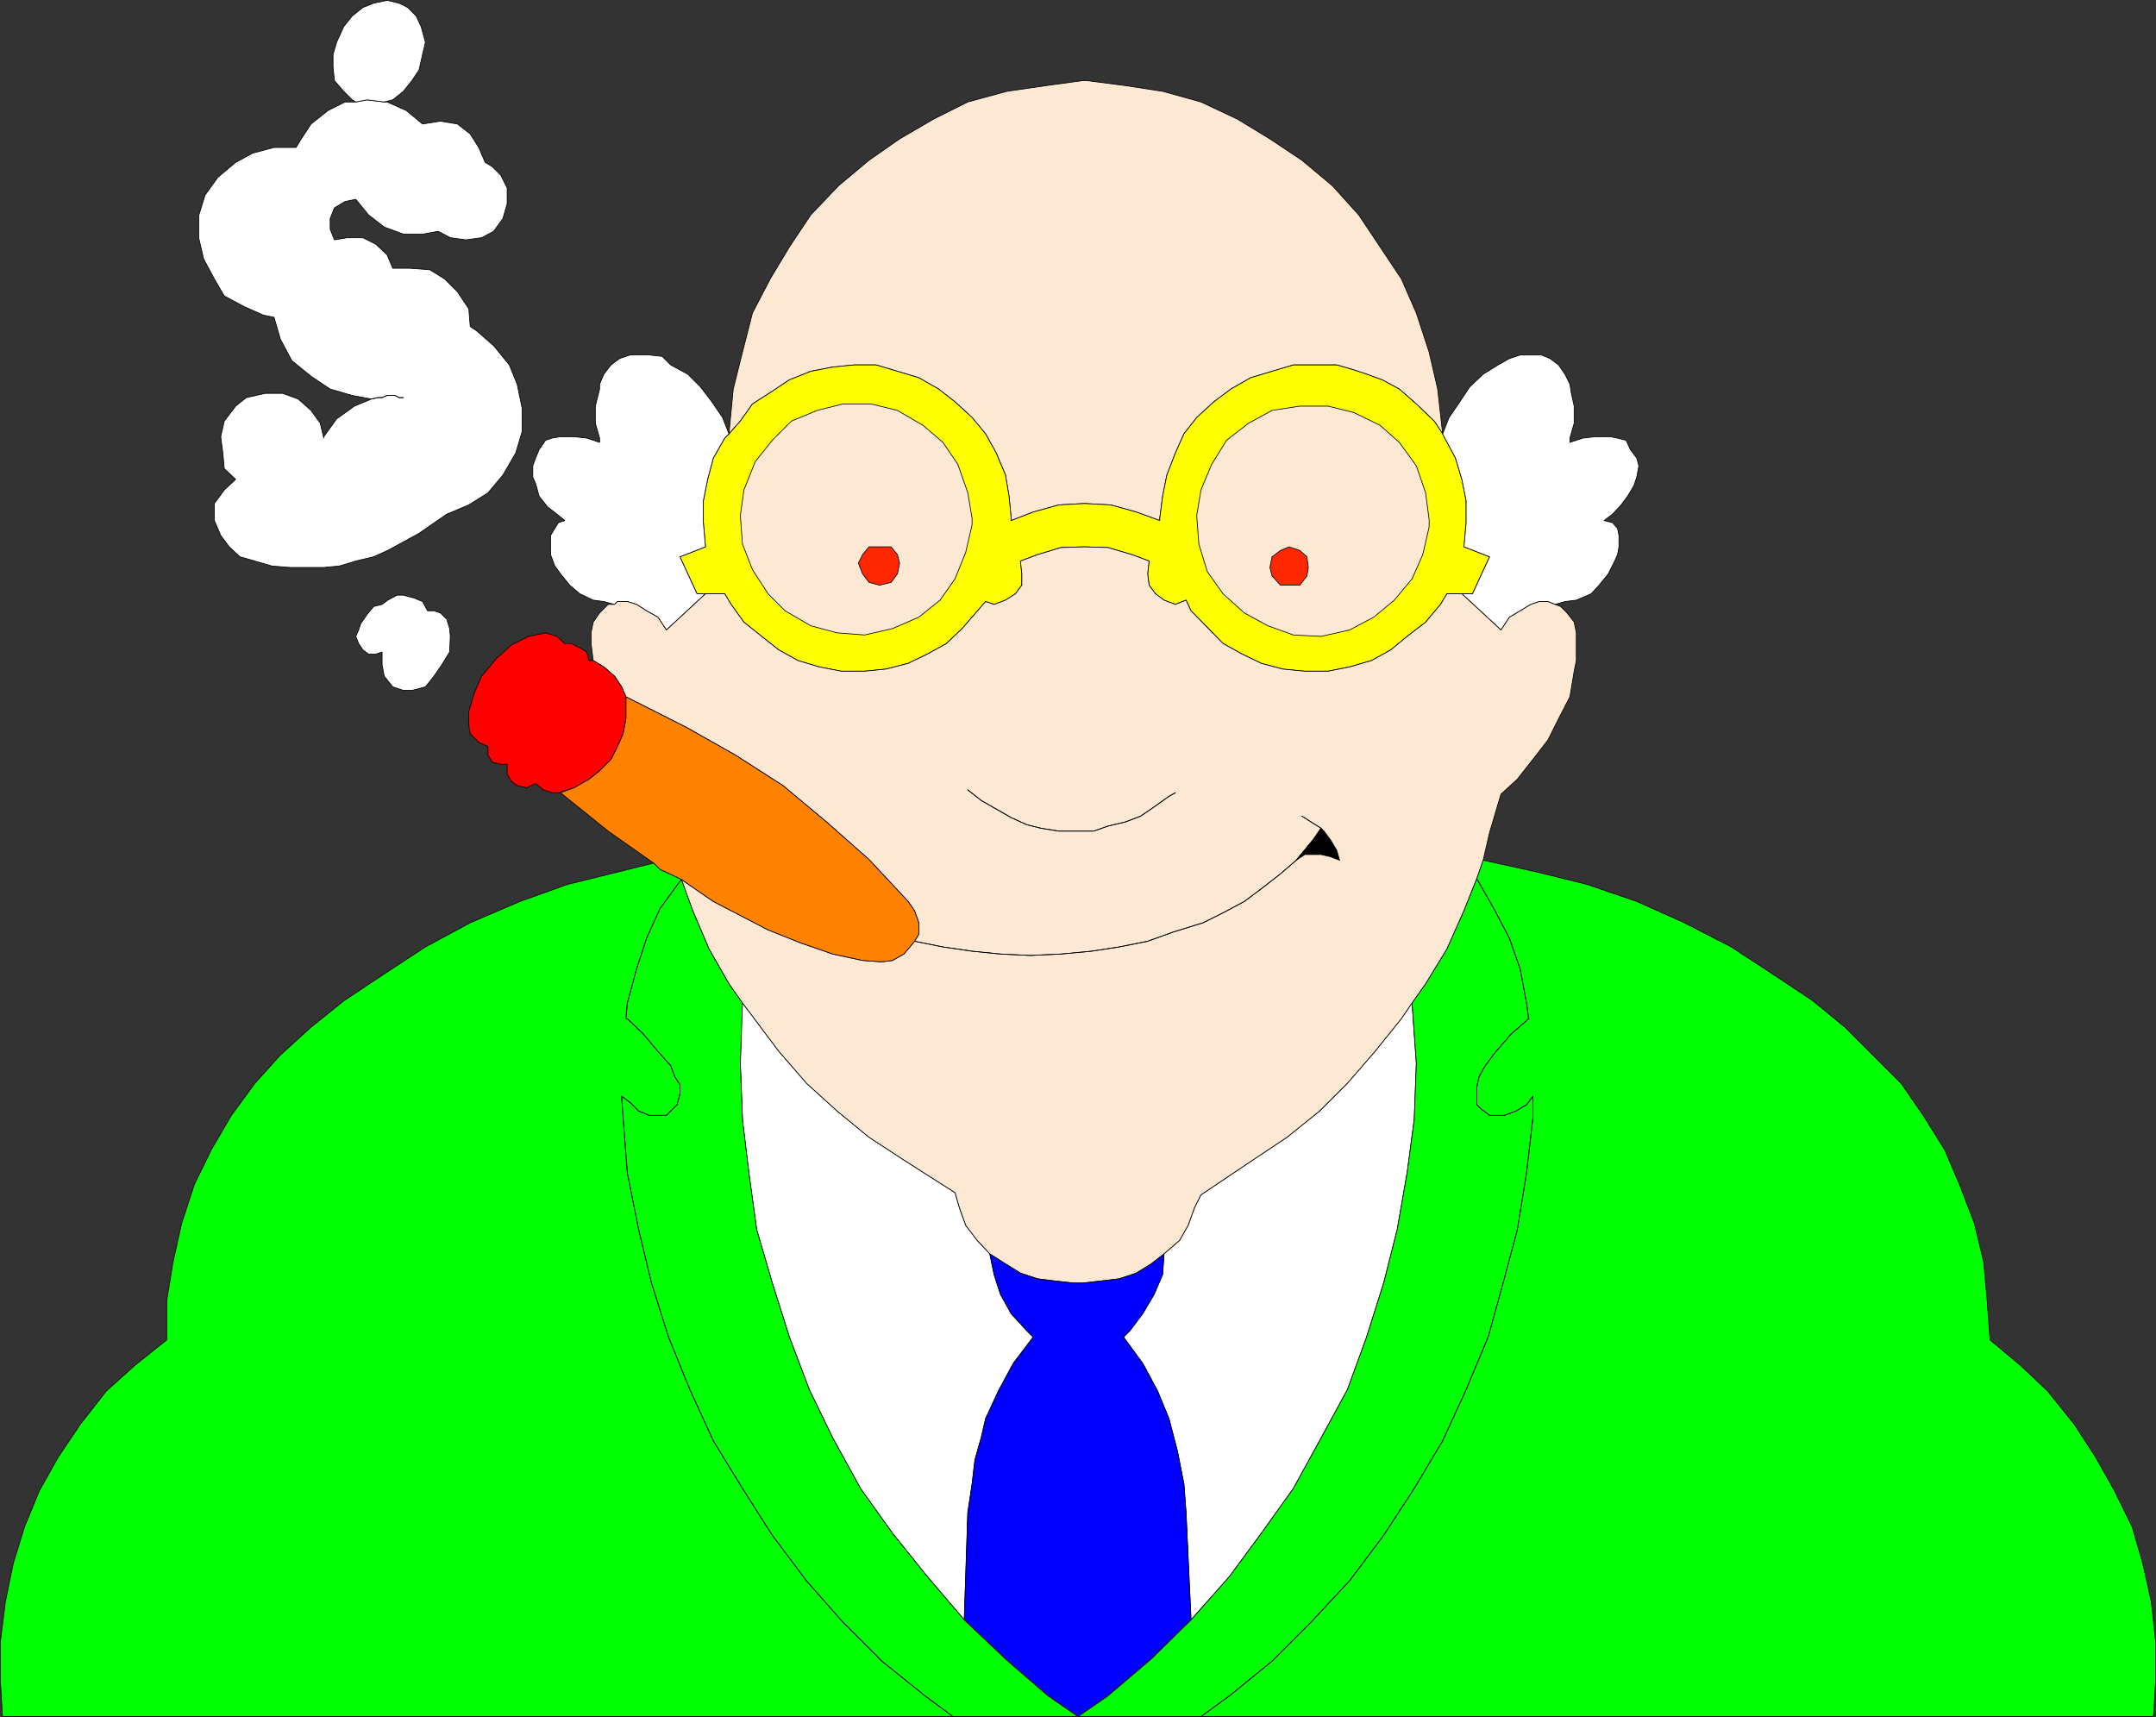 <?xml version="1.0" encoding="UTF-8" standalone="no"?>
<svg
   version="1.0"
   width="129.681mm"
   height="103.273mm"
   id="svg50"
   sodipodi:docname="Cigar Man.wmf"
   xmlns:inkscape="http://www.inkscape.org/namespaces/inkscape"
   xmlns:sodipodi="http://sodipodi.sourceforge.net/DTD/sodipodi-0.dtd"
   xmlns="http://www.w3.org/2000/svg"
   xmlns:svg="http://www.w3.org/2000/svg">
  <rect width="100%" height="100%" fill="#333333" stroke="none"/>
  <sodipodi:namedview
     id="namedview50"
     pagecolor="#ffffff"
     bordercolor="#000000"
     borderopacity="0.25"
     inkscape:showpageshadow="2"
     inkscape:pageopacity="0.0"
     inkscape:pagecheckerboard="0"
     inkscape:deskcolor="#d1d1d1"
     inkscape:document-units="mm" />
  <defs
     id="defs1">
    <pattern
       id="WMFhbasepattern"
       patternUnits="userSpaceOnUse"
       width="6"
       height="6"
       x="0"
       y="0" />
  </defs>
  <path
     style="fill:#fde9d3;fill-opacity:1;fill-rule:evenodd;stroke:none"
     d="m 240.703,114.787 -5.818,1.616 -5.01,1.939 v -0.485 l -0.485,-5.008 -0.808,-4.847 -2.101,-5.008 -2.424,-4.362 -3.07,-3.716 -3.878,-3.554 -3.717,-2.908 -4.525,-2.585 -4.848,-1.454 -4.848,-1.454 h -5.01 l -4.848,0.485 -5.01,0.969 -4.848,1.939 -3.878,2.585 -4.525,2.908 -2.747,3.877 -2.586,2.908 0.97,-10.178 2.101,-8.401 2.262,-8.886 4.04,-7.755 4.363,-7.27 4.848,-7.27 6.302,-6.624 6.949,-5.816 6.949,-4.847 7.757,-4.524 7.757,-3.877 8.888,-2.423 8.888,-1.292 8.242,-1.131 h 1.131 l 8.726,1.131 8.403,1.292 8.726,2.423 8.242,3.877 7.434,4.524 7.272,4.847 6.949,5.816 5.979,6.624 4.848,7.27 4.848,7.27 3.394,7.755 2.909,8.886 1.939,8.401 1.131,10.178 -1.939,-2.908 -4.04,-3.877 -3.878,-3.393 -3.878,-2.1 -3.555,-1.292 -2.909,-0.969 -3.878,-1.131 h -9.858 l -4.848,1.454 -4.848,1.454 -4.525,2.585 -3.878,2.908 -3.878,3.554 -2.909,3.716 -1.939,4.362 -1.939,5.008 -0.97,4.847 -0.646,5.008 v 0.485 l -5.333,-1.939 -5.818,-1.616 -5.979,-0.323 -5.818,0.323 z"
     id="path1" />
  <path
     style="fill:none;stroke:#000000;stroke-width:0.162px;stroke-linecap:round;stroke-linejoin:round;stroke-miterlimit:4;stroke-dasharray:none;stroke-opacity:1"
     d="m 240.703,114.787 -5.818,1.616 -5.01,1.939 v -0.485 l -0.485,-5.008 -0.808,-4.847 -2.101,-5.008 -2.424,-4.362 -3.07,-3.716 -3.878,-3.554 -3.717,-2.908 -4.525,-2.585 -4.848,-1.454 -4.848,-1.454 h -5.01 l -4.848,0.485 -5.01,0.969 -4.848,1.939 -3.878,2.585 -4.525,2.908 -2.747,3.877 -2.586,2.908 0.97,-10.178 2.101,-8.401 2.262,-8.886 4.04,-7.755 4.363,-7.27 4.848,-7.27 6.302,-6.624 6.949,-5.816 6.949,-4.847 7.757,-4.524 7.757,-3.877 8.888,-2.423 8.888,-1.292 8.242,-1.131 h 1.131 l 8.726,1.131 8.403,1.292 8.726,2.423 8.242,3.877 7.434,4.524 7.272,4.847 6.949,5.816 5.979,6.624 4.848,7.27 4.848,7.27 3.394,7.755 2.909,8.886 1.939,8.401 1.131,10.178 -1.939,-2.908 -4.04,-3.877 -3.878,-3.393 -3.878,-2.1 -3.555,-1.292 -2.909,-0.969 -3.878,-1.131 h -9.858 l -4.848,1.454 -4.848,1.454 -4.525,2.585 -3.878,2.908 -3.878,3.554 -2.909,3.716 -1.939,4.362 -1.939,5.008 -0.97,4.847 -0.646,5.008 v 0.485 l -5.333,-1.939 -5.818,-1.616 -5.979,-0.323 -5.818,0.323 v 0"
     id="path2" />
  <path
     style="fill:#ffff00;fill-opacity:1;fill-rule:evenodd;stroke:none"
     d="m 246.521,114.464 5.979,0.323 5.818,1.616 5.333,1.939 v -0.485 l 0.646,-5.008 0.97,-4.847 1.939,-5.008 1.939,-4.362 2.909,-3.716 3.878,-3.554 3.878,-2.908 4.525,-2.585 4.848,-1.454 4.848,-1.454 h 9.858 l 3.878,1.131 2.909,0.969 3.555,1.292 3.878,2.1 3.878,3.393 4.04,3.877 1.939,2.908 0.485,0.969 2.424,4.524 1.454,4.847 0.97,4.847 v 5.008 l -0.485,5.493 5.818,2.262 -3.878,8.401 h -5.818 l -1.454,2.423 -3.394,4.039 -4.202,3.231 -3.717,3.07 -4.363,2.423 -5.01,1.454 -4.848,0.969 h -5.333 l -5.01,-0.485 -4.848,-1.292 -4.363,-2.1 -4.363,-2.423 -7.272,-7.432 -1.131,-2.423 -2.424,0.969 -2.586,-0.969 -1.939,-1.454 -1.454,-1.939 -0.323,-2.585 0.323,-2.908 -3.878,-1.454 -5.494,-1.616 -5.333,-0.162 -5.333,0.162 -5.333,1.616 -3.878,1.454 0.323,2.908 v 2.585 l -1.454,1.939 -2.262,1.454 -2.586,0.969 -1.939,-0.646 -5.333,6.139 -3.555,3.393 -4.363,2.423 -4.363,2.1 -5.01,1.292 -4.848,0.485 h -5.333 l -5.01,-0.969 -4.848,-1.454 -4.363,-2.423 -3.878,-3.07 -4.04,-3.231 -2.909,-4.039 -1.454,-2.423 h -6.302 l -3.878,-8.401 5.818,-2.262 -0.485,-5.493 v -5.008 l 0.97,-4.847 1.293,-4.847 2.586,-4.524 0.97,-0.969 2.586,-2.908 2.747,-3.877 4.525,-2.908 3.878,-2.585 4.848,-1.939 5.01,-0.969 4.848,-0.485 h 5.01 l 4.848,1.454 4.848,1.454 4.525,2.585 3.717,2.908 3.878,3.554 3.07,3.716 2.424,4.362 2.101,5.008 0.808,4.847 0.485,5.008 v 0.485 l 5.01,-1.939 5.818,-1.616 5.818,-0.323 z"
     id="path3" />
  <path
     style="fill:none;stroke:#000000;stroke-width:0.162px;stroke-linecap:round;stroke-linejoin:round;stroke-miterlimit:4;stroke-dasharray:none;stroke-opacity:1"
     d="m 246.521,114.464 5.979,0.323 5.818,1.616 5.333,1.939 v -0.485 l 0.646,-5.008 0.97,-4.847 1.939,-5.008 1.939,-4.362 2.909,-3.716 3.878,-3.554 3.878,-2.908 4.525,-2.585 4.848,-1.454 4.848,-1.454 h 9.858 l 3.878,1.131 2.909,0.969 3.555,1.292 3.878,2.1 3.878,3.393 4.04,3.877 1.939,2.908 0.485,0.969 2.424,4.524 1.454,4.847 0.97,4.847 v 5.008 l -0.485,5.493 5.818,2.262 -3.878,8.401 h -5.818 l -1.454,2.423 -3.394,4.039 -4.202,3.231 -3.717,3.07 -4.363,2.423 -5.01,1.454 -4.848,0.969 h -5.333 l -5.01,-0.485 -4.848,-1.292 -4.363,-2.1 -4.363,-2.423 -7.272,-7.432 -1.131,-2.423 -2.424,0.969 -2.586,-0.969 -1.939,-1.454 -1.454,-1.939 -0.323,-2.585 0.323,-2.908 -3.878,-1.454 -5.494,-1.616 -5.333,-0.162 -5.333,0.162 -5.333,1.616 -3.878,1.454 0.323,2.908 v 2.585 l -1.454,1.939 -2.262,1.454 -2.586,0.969 -1.939,-0.646 -5.333,6.139 -3.555,3.393 -4.363,2.423 -4.363,2.1 -5.01,1.292 -4.848,0.485 h -5.333 l -5.01,-0.969 -4.848,-1.454 -4.363,-2.423 -3.878,-3.07 -4.04,-3.231 -2.909,-4.039 -1.454,-2.423 h -6.302 l -3.878,-8.401 5.818,-2.262 -0.485,-5.493 v -5.008 l 0.97,-4.847 1.293,-4.847 2.586,-4.524 0.97,-0.969 2.586,-2.908 2.747,-3.877 4.525,-2.908 3.878,-2.585 4.848,-1.939 5.01,-0.969 4.848,-0.485 h 5.01 l 4.848,1.454 4.848,1.454 4.525,2.585 3.717,2.908 3.878,3.554 3.07,3.716 2.424,4.362 2.101,5.008 0.808,4.847 0.485,5.008 v 0.485 l 5.01,-1.939 5.818,-1.616 5.818,-0.323 v 0"
     id="path4" />
  <path
     style="fill:#fde9d3;fill-opacity:1;fill-rule:evenodd;stroke:none"
     d="m 220.988,117.857 -0.97,-5.816 -2.262,-6.462 -3.394,-5.008 -4.525,-3.877 -5.818,-3.393 -5.979,-1.454 h -6.464 l -5.818,1.454 -5.818,2.423 -4.363,4.362 -3.878,4.847 -2.586,6.462 -0.808,5.816 0.485,6.462 2.262,5.816 3.555,5.493 3.878,3.877 5.818,3.393 5.979,1.616 6.302,0.485 6.302,-1.454 5.979,-2.585 4.848,-3.877 3.394,-4.847 2.424,-5.978 1.454,-6.301 v -1.454 z"
     id="path5" />
  <path
     style="fill:none;stroke:#000000;stroke-width:0.162px;stroke-linecap:round;stroke-linejoin:round;stroke-miterlimit:4;stroke-dasharray:none;stroke-opacity:1"
     d="m 220.988,117.857 -0.97,-5.816 -2.262,-6.462 -3.394,-5.008 -4.525,-3.877 -5.818,-3.393 -5.979,-1.454 h -6.464 l -5.818,1.454 -5.818,2.423 -4.363,4.362 -3.878,4.847 -2.586,6.462 -0.808,5.816 0.485,6.462 2.262,5.816 3.555,5.493 3.878,3.877 5.818,3.393 5.979,1.616 6.302,0.485 6.302,-1.454 5.979,-2.585 4.848,-3.877 3.394,-4.847 2.424,-5.978 1.454,-6.301 v -1.454 0"
     id="path6" />
  <path
     style="fill:#ff2700;fill-opacity:1;fill-rule:evenodd;stroke:none"
     d="m 204.505,128.035 -0.485,-1.939 -1.454,-1.777 h -5.01 l -1.454,1.777 -0.97,1.939 0.97,2.423 1.454,1.939 2.424,0.646 2.586,-0.646 1.454,-1.939 0.485,-2.423 z"
     id="path7" />
  <path
     style="fill:none;stroke:#000000;stroke-width:0.162px;stroke-linecap:round;stroke-linejoin:round;stroke-miterlimit:4;stroke-dasharray:none;stroke-opacity:1"
     d="m 204.505,128.035 -0.485,-1.939 -1.454,-1.777 h -5.01 l -1.454,1.777 -0.97,1.939 0.97,2.423 1.454,1.939 2.424,0.646 2.586,-0.646 1.454,-1.939 0.485,-2.423 v 0"
     id="path8" />
  <path
     style="fill:#fde9d3;fill-opacity:1;fill-rule:evenodd;stroke:none"
     d="m 324.896,118.18 -0.808,-6.139 -2.101,-6.139 -3.878,-5.331 -4.363,-3.877 -5.979,-2.908 -5.818,-1.454 h -6.464 l -6.302,0.969 -5.333,2.908 -5.01,3.877 -3.394,5.493 -2.424,5.816 -0.97,5.816 0.485,6.462 1.939,6.301 3.555,5.008 4.848,4.362 5.333,2.908 5.818,2.1 6.302,0.323 6.464,-1.454 5.494,-2.908 4.686,-3.877 4.04,-4.847 2.424,-5.493 1.454,-6.301 v -1.454 0 z"
     id="path9" />
  <path
     style="fill:none;stroke:#000000;stroke-width:0.162px;stroke-linecap:round;stroke-linejoin:round;stroke-miterlimit:4;stroke-dasharray:none;stroke-opacity:1"
     d="m 324.896,118.18 -0.808,-6.139 -2.101,-6.139 -3.878,-5.331 -4.363,-3.877 -5.979,-2.908 -5.818,-1.454 h -6.464 l -6.302,0.969 -5.333,2.908 -5.01,3.877 -3.394,5.493 -2.424,5.816 -0.97,5.816 0.485,6.462 1.939,6.301 3.555,5.008 4.848,4.362 5.333,2.908 5.818,2.1 6.302,0.323 6.464,-1.454 5.494,-2.908 4.686,-3.877 4.04,-4.847 2.424,-5.493 1.454,-6.301 v -1.454 0"
     id="path10" />
  <path
     style="fill:#ff2700;fill-opacity:1;fill-rule:evenodd;stroke:none"
     d="m 297.424,129.004 -0.323,-2.423 -1.616,-1.454 -2.424,-0.808 -1.939,0.808 -1.939,1.454 -0.485,2.423 0.485,1.939 1.939,2.1 h 4.363 l 1.616,-2.1 0.323,-1.939 z"
     id="path11" />
  <path
     style="fill:none;stroke:#000000;stroke-width:0.162px;stroke-linecap:round;stroke-linejoin:round;stroke-miterlimit:4;stroke-dasharray:none;stroke-opacity:1"
     d="m 297.424,129.004 -0.323,-2.423 -1.616,-1.454 -2.424,-0.808 -1.939,0.808 -1.939,1.454 -0.485,2.423 0.485,1.939 1.939,2.1 h 4.363 l 1.616,-2.1 0.323,-1.939 v 0"
     id="path12" />
  <path
     style="fill:#ffffff;fill-opacity:1;fill-rule:evenodd;stroke:none"
     d="m 355.762,136.759 2.586,-0.323 3.394,-1.454 1.778,-1.939 2.101,-2.585 1.454,-2.908 0.646,-1.454 0.323,-1.777 v -2.585 l -0.323,-1.616 -1.131,-1.292 -1.939,-0.485 1.939,-1.454 1.939,-2.1 1.454,-1.939 1.454,-2.423 0.646,-1.939 0.485,-2.585 -0.485,-1.777 -1.454,-1.939 -0.97,-2.1 -1.939,-0.485 -1.616,-0.323 h -3.394 l -2.909,0.323 -2.909,0.969 v -0.969 l 0.97,-3.393 v -3.877 l -0.646,-2.908 -0.323,-2.1 -1.131,-2.262 -1.454,-2.1 -1.939,-1.454 -1.939,-0.808 h -4.848 l -2.424,0.808 -2.586,1.454 -3.394,2.1 -3.07,2.908 -2.262,3.393 -2.424,3.554 -1.454,3.716 0.485,0.969 2.424,4.524 1.454,4.847 0.97,4.847 v 5.008 l -0.485,5.493 5.818,2.262 -3.878,8.401 h -2.424 l 8.888,8.239 1.939,-2.908 2.424,-1.454 2.424,-1.454 1.939,-0.646 h 1.939 l 1.616,0.646 z"
     id="path13" />
  <path
     style="fill:none;stroke:#000000;stroke-width:0.162px;stroke-linecap:round;stroke-linejoin:round;stroke-miterlimit:4;stroke-dasharray:none;stroke-opacity:1"
     d="m 355.762,136.759 2.586,-0.323 3.394,-1.454 1.778,-1.939 2.101,-2.585 1.454,-2.908 0.646,-1.454 0.323,-1.777 v -2.585 l -0.323,-1.616 -1.131,-1.292 -1.939,-0.485 1.939,-1.454 1.939,-2.1 1.454,-1.939 1.454,-2.423 0.646,-1.939 0.485,-2.585 -0.485,-1.777 -1.454,-1.939 -0.97,-2.1 -1.939,-0.485 -1.616,-0.323 h -3.394 l -2.909,0.323 -2.909,0.969 v -0.969 l 0.97,-3.393 v -3.877 l -0.646,-2.908 -0.323,-2.1 -1.131,-2.262 -1.454,-2.1 -1.939,-1.454 -1.939,-0.808 h -4.848 l -2.424,0.808 -2.586,1.454 -3.394,2.1 -3.07,2.908 -2.262,3.393 -2.424,3.554 -1.454,3.716 0.485,0.969 2.424,4.524 1.454,4.847 0.97,4.847 v 5.008 l -0.485,5.493 5.818,2.262 -3.878,8.401 h -2.424 l 8.888,8.239 1.939,-2.908 2.424,-1.454 2.424,-1.454 1.939,-0.646 h 1.939 l 1.616,0.646 2.262,-0.646 v 0"
     id="path14" />
  <path
     style="fill:#ffffff;fill-opacity:1;fill-rule:evenodd;stroke:none"
     d="m 151.5,143.221 -1.939,-2.908 -2.586,-1.454 -2.262,-1.454 -2.101,-0.646 h -2.262 l -0.646,0.646 -2.424,-0.646 -2.424,-0.323 -3.07,-1.454 -2.262,-1.939 -2.101,-2.585 -1.293,-1.777 -0.97,-2.585 v -4.362 l 0.97,-1.616 0.808,-1.292 1.454,-0.485 -1.778,-1.454 -2.101,-1.616 -1.939,-2.423 -0.808,-2.908 -0.646,-1.454 v -2.585 l 0.646,-1.777 0.808,-1.939 1.454,-2.1 1.454,-0.485 1.939,-0.323 h 3.07 l 2.909,0.323 2.909,0.969 v -0.969 l -0.97,-3.393 v -3.877 l 0.97,-3.877 v -1.131 l 0.97,-2.262 1.616,-2.1 1.939,-1.454 2.424,-0.808 h 4.363 l 2.909,0.323 1.939,1.939 3.878,2.1 2.909,2.908 2.586,3.393 2.424,3.554 1.454,3.716 -0.97,0.969 -2.586,4.524 -1.293,4.847 -0.97,4.847 v 5.008 l 0.485,5.493 -5.818,2.262 3.878,8.401 h 1.939 l -8.888,8.239 z"
     id="path15" />
  <path
     style="fill:none;stroke:#000000;stroke-width:0.162px;stroke-linecap:round;stroke-linejoin:round;stroke-miterlimit:4;stroke-dasharray:none;stroke-opacity:1"
     d="m 151.5,143.221 -1.939,-2.908 -2.586,-1.454 -2.262,-1.454 -2.101,-0.646 h -2.262 l -0.646,0.646 -2.424,-0.646 -2.424,-0.323 -3.07,-1.454 -2.262,-1.939 -2.101,-2.585 -1.293,-1.777 -0.97,-2.585 v -4.362 l 0.97,-1.616 0.808,-1.292 1.454,-0.485 -1.778,-1.454 -2.101,-1.616 -1.939,-2.423 -0.808,-2.908 -0.646,-1.454 v -2.585 l 0.646,-1.777 0.808,-1.939 1.454,-2.1 1.454,-0.485 1.939,-0.323 h 3.07 l 2.909,0.323 2.909,0.969 v -0.969 l -0.97,-3.393 v -3.877 l 0.97,-3.877 v -1.131 l 0.97,-2.262 1.616,-2.1 1.939,-1.454 2.424,-0.808 h 4.363 l 2.909,0.323 1.939,1.939 3.878,2.1 2.909,2.908 2.586,3.393 2.424,3.554 1.454,3.716 -0.97,0.969 -2.586,4.524 -1.293,4.847 -0.97,4.847 v 5.008 l 0.485,5.493 -5.818,2.262 3.878,8.401 h 1.939 l -8.888,8.239 v 0"
     id="path16" />
  <path
     style="fill:#fde9d3;fill-opacity:1;fill-rule:evenodd;stroke:none"
     d="m 160.388,134.982 h 4.363 l 1.454,2.423 2.909,4.039 4.04,3.231 3.878,3.07 4.363,2.423 4.848,1.454 5.01,0.969 h 5.333 l 4.848,-0.485 5.01,-1.292 4.363,-2.1 4.363,-2.423 3.555,-3.393 5.333,-6.139 1.939,0.646 2.586,-0.969 2.262,-1.454 1.454,-1.939 v -2.585 l -0.323,-2.908 3.878,-1.454 5.333,-1.616 5.333,-0.162 5.333,0.162 5.494,1.616 3.878,1.454 -0.323,2.908 0.323,2.585 1.454,1.939 1.939,1.454 2.586,0.969 2.424,-0.969 1.131,2.423 7.272,7.432 4.363,2.423 4.363,2.1 4.848,1.292 5.01,0.485 h 5.333 l 4.848,-0.969 5.01,-1.454 4.363,-2.423 3.717,-3.07 4.202,-3.231 3.394,-4.039 1.454,-2.423 h 3.394 l 8.888,8.239 1.939,-2.908 2.424,-1.454 2.424,-1.454 1.939,-0.646 h 1.939 l 1.616,0.646 1.293,0.485 1.454,1.454 1.616,2.1 0.485,2.423 v 6.301 l -0.485,2.423 -0.97,5.816 -2.586,5.008 -2.424,4.847 -3.394,4.362 -3.555,4.524 -3.717,3.393 -2.586,8.724 -1.454,6.301 -1.454,4.201 -2.909,7.27 -3.878,8.724 -4.848,7.916 -3.07,4.362 -2.424,3.554 -5.979,7.432 -6.302,7.27 -6.302,6.301 -7.434,5.978 -7.757,5.17 -11.797,7.916 -1.454,2.908 -1.454,4.039 -1.939,3.393 -3.555,3.07 -2.909,2.262 -3.394,2.1 -3.878,1.292 -4.04,0.485 -4.363,0.485 h -1.939 l -4.363,-0.485 -3.878,-0.485 -3.878,-1.292 -3.394,-2.1 -3.555,-2.262 -2.909,-3.07 -2.586,-3.393 -1.454,-4.039 -0.97,-3.393 -11.635,-7.432 -7.918,-5.17 -7.272,-5.978 -6.949,-6.301 -6.302,-7.27 -8.242,-10.986 -3.07,-4.362 -4.525,-7.916 -3.717,-8.724 -2.586,-7.109 7.272,5.008 12.443,6.462 7.272,2.908 7.434,2.585 6.787,1.454 4.363,0.323 2.424,-0.323 2.586,-1.454 1.778,-2.1 0.646,-0.808 0.97,-1.616 v -2.585 l -0.97,-2.746 -1.454,-2.1 -8.888,-9.532 -9.696,-8.563 -9.858,-8.239 -10.827,-6.947 -11.15,-6.301 -13.736,-6.947 -0.97,-2.262 -1.616,-2.423 -2.424,-2.1 -2.424,-1.454 -0.485,-3.877 v -2.423 l 0.485,-2.423 1.454,-2.1 1.939,-1.939 h 1.454 l 0.646,-0.646 h 2.262 l 2.101,0.646 2.262,1.454 2.586,1.454 1.939,2.908 z"
     id="path17" />
  <path
     style="fill:none;stroke:#000000;stroke-width:0.162px;stroke-linecap:round;stroke-linejoin:round;stroke-miterlimit:4;stroke-dasharray:none;stroke-opacity:1"
     d="m 160.388,134.982 h 4.363 l 1.454,2.423 2.909,4.039 4.04,3.231 3.878,3.07 4.363,2.423 4.848,1.454 5.01,0.969 h 5.333 l 4.848,-0.485 5.01,-1.292 4.363,-2.1 4.363,-2.423 3.555,-3.393 5.333,-6.139 1.939,0.646 2.586,-0.969 2.262,-1.454 1.454,-1.939 v -2.585 l -0.323,-2.908 3.878,-1.454 5.333,-1.616 5.333,-0.162 5.333,0.162 5.494,1.616 3.878,1.454 -0.323,2.908 0.323,2.585 1.454,1.939 1.939,1.454 2.586,0.969 2.424,-0.969 1.131,2.423 7.272,7.432 4.363,2.423 4.363,2.1 4.848,1.292 5.01,0.485 h 5.333 l 4.848,-0.969 5.01,-1.454 4.363,-2.423 3.717,-3.07 4.202,-3.231 3.394,-4.039 1.454,-2.423 h 3.394 l 8.888,8.239 1.939,-2.908 2.424,-1.454 2.424,-1.454 1.939,-0.646 h 1.939 l 1.616,0.646 1.293,0.485 1.454,1.454 1.616,2.1 0.485,2.423 v 6.301 l -0.485,2.423 -0.97,5.816 -2.586,5.008 -2.424,4.847 -3.394,4.362 -3.555,4.524 -3.717,3.393 -2.586,8.724 -1.454,6.301 -1.454,4.201 -2.909,7.27 -3.878,8.724 -4.848,7.916 -3.07,4.362 -2.424,3.554 -5.979,7.432 -6.302,7.27 -6.302,6.301 -7.434,5.978 -7.757,5.17 -11.797,7.916 -1.454,2.908 -1.454,4.039 -1.939,3.393 -3.555,3.07 -2.909,2.262 -3.394,2.1 -3.878,1.292 -4.04,0.485 -4.363,0.485 h -1.939 l -4.363,-0.485 -3.878,-0.485 -3.878,-1.292 -3.394,-2.1 -3.555,-2.262 -2.909,-3.07 -2.586,-3.393 -1.454,-4.039 -0.97,-3.393 -11.635,-7.432 -7.918,-5.17 -7.272,-5.978 -6.949,-6.301 -6.302,-7.27 -8.242,-10.986 -3.07,-4.362 -4.525,-7.916 -3.717,-8.724 -2.586,-7.109 7.272,5.008 12.443,6.462 7.272,2.908 7.434,2.585 6.787,1.454 4.363,0.323 2.424,-0.323 2.586,-1.454 1.778,-2.1 0.646,-0.808 0.97,-1.616 v -2.585 l -0.97,-2.746 -1.454,-2.1 -8.888,-9.532 -9.696,-8.563 -9.858,-8.239 -10.827,-6.947 -11.15,-6.301 -13.736,-6.947 -0.97,-2.262 -1.616,-2.423 -2.424,-2.1 -2.424,-1.454 -0.485,-3.877 v -2.423 l 0.485,-2.423 1.454,-2.1 1.939,-1.939 h 1.454 l 0.646,-0.646 h 2.262 l 2.101,0.646 2.262,1.454 2.586,1.454 1.939,2.908 8.888,-8.239 v 0"
     id="path18" />
  <path
     style="fill:#ff8300;fill-opacity:1;fill-rule:evenodd;stroke:none"
     d="m 130.492,179.087 3.394,-1.939 2.424,-1.939 2.586,-2.585 1.454,-2.908 1.293,-2.908 0.646,-3.393 v -5.008 l 13.736,6.947 11.15,6.301 10.827,6.947 9.858,8.239 9.696,8.563 8.888,9.532 1.454,2.1 0.97,2.746 v 2.585 l -0.97,1.616 -0.646,0.808 -1.778,2.1 -2.586,1.454 -2.424,0.323 -4.363,-0.323 -6.787,-1.454 -7.434,-2.585 -7.272,-2.908 -12.443,-6.462 -7.272,-5.008 -4.848,-2.262 -1.454,-1.454 -10.342,-7.27 -10.827,-8.724 3.07,-1.131 z"
     id="path19" />
  <path
     style="fill:none;stroke:#000000;stroke-width:0.162px;stroke-linecap:round;stroke-linejoin:round;stroke-miterlimit:4;stroke-dasharray:none;stroke-opacity:1"
     d="m 130.492,179.087 3.394,-1.939 2.424,-1.939 2.586,-2.585 1.454,-2.908 1.293,-2.908 0.646,-3.393 v -5.008 l 13.736,6.947 11.15,6.301 10.827,6.947 9.858,8.239 9.696,8.563 8.888,9.532 1.454,2.1 0.97,2.746 v 2.585 l -0.97,1.616 -0.646,0.808 -1.778,2.1 -2.586,1.454 -2.424,0.323 -4.363,-0.323 -6.787,-1.454 -7.434,-2.585 -7.272,-2.908 -12.443,-6.462 -7.272,-5.008 -4.848,-2.262 -1.454,-1.454 -10.342,-7.27 -10.827,-8.724 3.07,-1.131 v 0"
     id="path20" />
  <path
     style="fill:#ff0000;fill-opacity:1;fill-rule:evenodd;stroke:none"
     d="m 127.421,180.056 3.07,-0.969 3.394,-1.939 2.424,-1.939 2.586,-2.585 1.454,-2.908 1.293,-2.908 0.646,-3.393 v -5.008 l -0.97,-2.262 -1.616,-2.423 -2.424,-2.1 -2.424,-1.454 h -0.97 l -0.485,-1.939 -1.616,-0.969 -1.939,-0.969 h -1.454 l -1.778,-1.616 -2.586,-0.808 -2.262,0.485 -1.616,0.323 -3.878,1.939 -3.394,3.07 -3.394,4.039 -1.616,3.716 -1.293,4.362 v 3.07 l 0.323,1.939 1.939,1.939 2.101,0.969 v 1.939 l 0.97,1.616 1.939,0.485 h 1.454 v 2.262 l 0.97,1.616 1.293,0.969 2.101,0.485 2.101,-0.969 1.778,1.454 1.939,0.646 h 1.939 v 0 z"
     id="path21" />
  <path
     style="fill:none;stroke:#000000;stroke-width:0.162px;stroke-linecap:round;stroke-linejoin:round;stroke-miterlimit:4;stroke-dasharray:none;stroke-opacity:1"
     d="m 127.421,180.056 3.07,-0.969 3.394,-1.939 2.424,-1.939 2.586,-2.585 1.454,-2.908 1.293,-2.908 0.646,-3.393 v -5.008 l -0.97,-2.262 -1.616,-2.423 -2.424,-2.1 -2.424,-1.454 h -0.97 l -0.485,-1.939 -1.616,-0.969 -1.939,-0.969 h -1.454 l -1.778,-1.616 -2.586,-0.808 -2.262,0.485 -1.616,0.323 -3.878,1.939 -3.394,3.07 -3.394,4.039 -1.616,3.716 -1.293,4.362 v 3.07 l 0.323,1.939 1.939,1.939 2.101,0.969 v 1.939 l 0.97,1.616 1.939,0.485 h 1.454 v 2.262 l 0.97,1.616 1.293,0.969 2.101,0.485 2.101,-0.969 1.778,1.454 1.939,0.646 h 1.939 v 0"
     id="path22" />
  <path
     style="fill:none;stroke:#000000;stroke-width:0.162px;stroke-linecap:round;stroke-linejoin:round;stroke-miterlimit:4;stroke-dasharray:none;stroke-opacity:1"
     d="m 295.97,185.549 3.07,1.939 1.293,0.808 -1.778,2.585 -3.878,4.685 -3.555,3.07 -4.363,3.393 -3.878,2.908 -4.848,2.585 -4.525,2.262 -6.787,2.1 -5.818,2.1 -6.464,1.292 -6.302,0.969 -6.949,0.646 -6.949,0.323 -6.787,-0.323 -6.464,-0.646 -6.626,-0.969 -6.464,-1.292"
     id="path23" />
  <path
     style="fill:none;stroke:#000000;stroke-width:0.162px;stroke-linecap:round;stroke-linejoin:round;stroke-miterlimit:4;stroke-dasharray:none;stroke-opacity:1"
     d="m 295.97,185.549 3.07,1.939 1.293,0.808 -1.778,2.585 -3.878,4.685 -3.555,3.07 -4.363,3.393 -3.878,2.908 -4.848,2.585 -4.525,2.262 -6.787,2.1 -5.818,2.1 -6.464,1.292 -6.302,0.969 -6.949,0.646 -6.949,0.323 -6.787,-0.323 -6.464,-0.646 -6.626,-0.969 -6.464,-1.292"
     id="path24" />
  <path
     style="fill:none;stroke:#000000;stroke-width:0.162px;stroke-linecap:round;stroke-linejoin:round;stroke-miterlimit:4;stroke-dasharray:none;stroke-opacity:1"
     d="m 220.018,179.572 3.07,2.423 3.394,1.939 3.394,1.939 3.555,1.616 3.232,0.808 4.04,0.646 h 7.918 l 3.232,-1.131 4.04,-0.969 3.394,-1.292 3.07,-2.1 3.394,-2.423 1.454,-0.808"
     id="path25" />
  <path
     style="fill:none;stroke:#000000;stroke-width:0.162px;stroke-linecap:round;stroke-linejoin:round;stroke-miterlimit:4;stroke-dasharray:none;stroke-opacity:1"
     d="m 220.018,179.572 3.07,2.423 3.394,1.939 3.394,1.939 3.555,1.616 3.232,0.808 4.04,0.646 h 7.918 l 3.232,-1.131 4.04,-0.969 3.394,-1.292 3.07,-2.1 3.394,-2.423 1.454,-0.808"
     id="path26" />
  <path
     style="fill:#000000;fill-opacity:1;fill-rule:evenodd;stroke:none"
     d="m 294.677,195.566 3.878,-4.685 1.778,-2.585 0.646,0.646 1.454,1.939 1.454,2.423 0.646,2.262 -2.101,-0.808 -2.101,-0.485 h -3.717 z"
     id="path27" />
  <path
     style="fill:none;stroke:#000000;stroke-width:0.162px;stroke-linecap:round;stroke-linejoin:round;stroke-miterlimit:4;stroke-dasharray:none;stroke-opacity:1"
     d="m 294.677,195.566 3.878,-4.685 1.778,-2.585 0.646,0.646 1.454,1.939 1.454,2.423 0.646,2.262 -2.101,-0.808 -2.101,-0.485 h -3.717 l -1.939,1.292 v 0"
     id="path28" />
  <path
     style="fill:#ffffff;fill-opacity:1;fill-rule:evenodd;stroke:none"
     d="m 168.629,228.039 -0.323,13.732 0.485,12.763 1.454,12.117 1.778,12.925 3.555,12.117 3.878,12.278 4.525,11.955 5.333,10.986 6.302,11.471 7.272,10.178 7.918,9.855 8.403,9.855 0.808,-24.395 0.97,-6.462 0.646,-5.493 1.454,-5.17 0.97,-4.201 2.909,-6.301 3.394,-6.301 4.525,-5.978 -1.454,-1.454 -3.555,-3.877 -2.424,-4.362 -1.454,-4.524 -0.97,-4.685 -2.909,-3.07 -2.586,-3.393 -1.454,-4.039 -0.97,-3.393 -11.635,-7.432 -7.918,-5.17 -7.272,-5.978 -6.949,-6.301 -6.302,-7.27 -8.242,-10.986 v 0 z"
     id="path29" />
  <path
     style="fill:none;stroke:#000000;stroke-width:0.162px;stroke-linecap:round;stroke-linejoin:round;stroke-miterlimit:4;stroke-dasharray:none;stroke-opacity:1"
     d="m 168.629,228.039 -0.323,13.732 0.485,12.763 1.454,12.117 1.778,12.925 3.555,12.117 3.878,12.278 4.525,11.955 5.333,10.986 6.302,11.471 7.272,10.178 7.918,9.855 8.403,9.855 0.808,-24.395 0.97,-6.462 0.646,-5.493 1.454,-5.17 0.97,-4.201 2.909,-6.301 3.394,-6.301 4.525,-5.978 -1.454,-1.454 -3.555,-3.877 -2.424,-4.362 -1.454,-4.524 -0.97,-4.685 -2.909,-3.07 -2.586,-3.393 -1.454,-4.039 -0.97,-3.393 -11.635,-7.432 -7.918,-5.17 -7.272,-5.978 -6.949,-6.301 -6.302,-7.27 -8.242,-10.986 v 0"
     id="path30" />
  <path
     style="fill:#ffffff;fill-opacity:1;fill-rule:evenodd;stroke:none"
     d="m 321.018,228.039 0.97,13.732 -0.485,12.763 -1.616,12.117 -2.262,12.925 -3.07,12.117 -3.878,12.278 -4.363,11.955 -5.979,10.986 -6.302,11.471 -7.272,10.178 -7.272,9.855 -8.726,9.855 -1.131,-24.395 -0.485,-6.462 -1.454,-7.432 -1.939,-7.432 -2.586,-6.301 -3.394,-6.301 -4.363,-5.978 1.454,-1.454 2.909,-3.877 2.586,-4.362 1.939,-4.524 0.323,-4.685 3.555,-3.07 1.939,-3.393 1.454,-4.039 1.454,-2.908 11.797,-7.916 7.757,-5.17 7.434,-5.978 6.302,-6.301 6.302,-7.27 5.979,-7.432 z"
     id="path31" />
  <path
     style="fill:none;stroke:#000000;stroke-width:0.162px;stroke-linecap:round;stroke-linejoin:round;stroke-miterlimit:4;stroke-dasharray:none;stroke-opacity:1"
     d="m 321.018,228.039 0.97,13.732 -0.485,12.763 -1.616,12.117 -2.262,12.925 -3.07,12.117 -3.878,12.278 -4.363,11.955 -5.979,10.986 -6.302,11.471 -7.272,10.178 -7.272,9.855 -8.726,9.855 -1.131,-24.395 -0.485,-6.462 -1.454,-7.432 -1.939,-7.432 -2.586,-6.301 -3.394,-6.301 -4.363,-5.978 1.454,-1.454 2.909,-3.877 2.586,-4.362 1.939,-4.524 0.323,-4.685 3.555,-3.07 1.939,-3.393 1.454,-4.039 1.454,-2.908 11.797,-7.916 7.757,-5.17 7.434,-5.978 6.302,-6.301 6.302,-7.27 5.979,-7.432 2.424,-3.554 v 0"
     id="path32" />
  <path
     style="fill:#0000ff;fill-opacity:1;fill-rule:evenodd;stroke:none"
     d="m 225.997,289.754 1.454,4.524 2.424,4.362 3.555,3.877 1.454,1.454 -4.525,5.978 -3.394,6.301 -2.909,6.301 -0.97,4.201 -1.454,5.17 -0.646,5.493 -0.97,6.462 -0.808,24.395 9.373,8.886 9.696,8.401 6.787,4.685 6.787,-4.685 9.858,-8.401 9.05,-8.886 -1.131,-24.395 -0.485,-6.462 -1.454,-7.432 -1.939,-7.432 -2.586,-6.301 -3.394,-6.301 -4.363,-5.978 1.454,-1.454 2.909,-3.877 2.586,-4.362 1.939,-4.524 0.323,-4.685 -2.909,2.262 -3.394,2.1 -3.878,1.292 -4.04,0.485 -4.363,0.485 h -1.939 l -4.363,-0.485 -3.878,-0.485 -3.878,-1.292 -3.394,-2.1 -3.555,-2.262 z"
     id="path33" />
  <path
     style="fill:none;stroke:#000000;stroke-width:0.162px;stroke-linecap:round;stroke-linejoin:round;stroke-miterlimit:4;stroke-dasharray:none;stroke-opacity:1"
     d="m 225.997,289.754 1.454,4.524 2.424,4.362 3.555,3.877 1.454,1.454 -4.525,5.978 -3.394,6.301 -2.909,6.301 -0.97,4.201 -1.454,5.17 -0.646,5.493 -0.97,6.462 -0.808,24.395 9.373,8.886 9.696,8.401 6.787,4.685 6.787,-4.685 9.858,-8.401 9.05,-8.886 -1.131,-24.395 -0.485,-6.462 -1.454,-7.432 -1.939,-7.432 -2.586,-6.301 -3.394,-6.301 -4.363,-5.978 1.454,-1.454 2.909,-3.877 2.586,-4.362 1.939,-4.524 0.323,-4.685 -2.909,2.262 -3.394,2.1 -3.878,1.292 -4.04,0.485 -4.363,0.485 h -1.939 l -4.363,-0.485 -3.878,-0.485 -3.878,-1.292 -3.394,-2.1 -3.555,-2.262 0.97,4.685 v 0"
     id="path34" />
  <path
     style="fill:#00ff00;fill-opacity:1;fill-rule:evenodd;stroke:none"
     d="m 216.625,390.243 h 28.442 l -6.787,-4.685 -9.696,-8.401 -9.373,-8.886 -8.403,-9.855 -7.918,-9.855 -7.272,-10.178 -6.302,-11.471 -5.333,-10.986 -4.525,-11.955 -3.878,-12.278 -3.555,-12.117 -1.778,-12.925 -1.454,-12.117 -0.485,-12.763 0.485,-13.732 -3.07,-4.362 -4.525,-7.916 -3.717,-8.724 -2.586,-7.109 -4.848,-2.262 -1.454,-1.454 -7.757,1.939 -11.797,2.908 -10.827,3.877 -11.312,4.847 -10.181,5.493 -9.858,6.462 -8.726,5.816 -7.434,5.978 -6.949,6.301 -5.818,6.462 -5.333,7.27 -4.525,7.755 -3.878,7.916 -2.909,8.886 -1.939,8.724 -1.454,8.886 v 8.886 l -7.272,5.816 -6.464,5.816 -5.818,7.432 -5.01,7.432 -4.363,7.755 -3.394,8.239 -2.586,8.401 -1.778,8.724 -1.131,9.047 v 8.724 l 0.485,8.239 z"
     id="path35" />
  <path
     style="fill:none;stroke:#000000;stroke-width:0.162px;stroke-linecap:round;stroke-linejoin:round;stroke-miterlimit:4;stroke-dasharray:none;stroke-opacity:1"
     d="m 216.625,390.243 h 28.442 l -6.787,-4.685 -9.696,-8.401 -9.373,-8.886 -8.403,-9.855 -7.918,-9.855 -7.272,-10.178 -6.302,-11.471 -5.333,-10.986 -4.525,-11.955 -3.878,-12.278 -3.555,-12.117 -1.778,-12.925 -1.454,-12.117 -0.485,-12.763 0.485,-13.732 -3.07,-4.362 -4.525,-7.916 -3.717,-8.724 -2.586,-7.109 -4.848,-2.262 -1.454,-1.454 -7.757,1.939 -11.797,2.908 -10.827,3.877 -11.312,4.847 -10.181,5.493 -9.858,6.462 -8.726,5.816 -7.434,5.978 -6.949,6.301 -5.818,6.462 -5.333,7.27 -4.525,7.755 -3.878,7.916 -2.909,8.886 -1.939,8.724 -1.454,8.886 v 8.886 l -7.272,5.816 -6.464,5.816 -5.818,7.432 -5.01,7.432 -4.363,7.755 -3.394,8.239 -2.586,8.401 -1.778,8.724 -1.131,9.047 v 8.724 l 0.485,8.239 H 216.625 v 0"
     id="path36" />
  <path
     style="fill:#00ff00;fill-opacity:1;fill-rule:evenodd;stroke:none"
     d="m 273.023,390.243 h -27.957 l 6.787,-4.685 9.858,-8.401 9.05,-8.886 8.726,-9.855 7.272,-9.855 7.272,-10.178 6.302,-11.471 5.979,-10.986 4.363,-11.955 3.878,-12.278 3.07,-12.117 2.262,-12.925 1.616,-12.117 0.485,-12.763 -0.97,-13.732 3.07,-4.362 4.848,-7.916 3.878,-8.724 2.909,-7.27 1.454,-4.201 11.797,2.585 11.797,2.908 11.312,3.877 10.827,4.847 10.666,5.493 9.858,6.462 8.726,5.816 7.272,5.978 12.766,12.763 5.01,7.27 4.848,7.755 3.394,7.916 3.394,8.886 2.101,8.724 0.808,8.886 0.646,8.886 6.949,5.816 6.141,5.816 5.979,7.432 4.848,7.432 4.363,7.755 4.04,8.239 2.424,8.401 1.939,8.724 0.97,9.047 v 8.724 l -0.485,8.239 H 273.023 Z"
     id="path37" />
  <path
     style="fill:none;stroke:#000000;stroke-width:0.162px;stroke-linecap:round;stroke-linejoin:round;stroke-miterlimit:4;stroke-dasharray:none;stroke-opacity:1"
     d="m 273.023,390.243 h -27.957 l 6.787,-4.685 9.858,-8.401 9.05,-8.886 8.726,-9.855 7.272,-9.855 7.272,-10.178 6.302,-11.471 5.979,-10.986 4.363,-11.955 3.878,-12.278 3.07,-12.117 2.262,-12.925 1.616,-12.117 0.485,-12.763 -0.97,-13.732 3.07,-4.362 4.848,-7.916 3.878,-8.724 2.909,-7.27 1.454,-4.201 11.797,2.585 11.797,2.908 11.312,3.877 10.827,4.847 10.666,5.493 9.858,6.462 8.726,5.816 7.272,5.978 12.766,12.763 5.01,7.27 4.848,7.755 3.394,7.916 3.394,8.886 2.101,8.724 0.808,8.886 0.646,8.886 6.949,5.816 6.141,5.816 5.979,7.432 4.848,7.432 4.363,7.755 4.04,8.239 2.424,8.401 1.939,8.724 0.97,9.047 v 8.724 l -0.485,8.239 H 273.023 v 0"
     id="path38" />
  <path
     style="fill:none;stroke:#000000;stroke-width:0.162px;stroke-linecap:round;stroke-linejoin:round;stroke-miterlimit:4;stroke-dasharray:none;stroke-opacity:1"
     d="m 154.893,199.928 -4.848,6.624 -3.07,6.785 -2.262,6.947 -2.101,7.755 -0.323,3.554 h 0.323 l 3.555,3.393 3.394,4.039 2.909,3.231 0.97,2.585 1.131,1.777 v 2.1 l -0.646,2.423 -2.424,2.423 h -3.878 l -2.424,-0.969 -1.939,-1.939 -1.939,-1.454 0.323,4.847 0.97,12.602 2.586,12.925 2.909,12.117 3.878,12.278 4.848,11.955 5.333,11.632 6.626,10.824 6.787,10.663 7.757,10.34 8.242,9.37 8.888,8.886 9.858,7.916 6.302,4.685"
     id="path39" />
  <path
     style="fill:none;stroke:#000000;stroke-width:0.162px;stroke-linecap:round;stroke-linejoin:round;stroke-miterlimit:4;stroke-dasharray:none;stroke-opacity:1"
     d="m 154.893,199.928 -4.848,6.624 -3.07,6.785 -2.262,6.947 -2.101,7.755 -0.323,3.554 h 0.323 l 3.555,3.393 3.394,4.039 2.909,3.231 0.97,2.585 1.131,1.777 v 2.1 l -0.646,2.423 -2.424,2.423 h -3.878 l -2.424,-0.969 -1.939,-1.939 -1.939,-1.454 0.323,4.847 0.97,12.602 2.586,12.925 2.909,12.117 3.878,12.278 4.848,11.955 5.333,11.632 6.626,10.824 6.787,10.663 7.757,10.34 8.242,9.37 8.888,8.886 9.858,7.916 6.302,4.685"
     id="path40" />
  <path
     style="fill:none;stroke:#000000;stroke-width:0.162px;stroke-linecap:round;stroke-linejoin:round;stroke-miterlimit:4;stroke-dasharray:none;stroke-opacity:1"
     d="m 335.724,199.766 3.878,6.785 3.555,6.785 2.424,6.947 1.454,7.755 0.485,3.554 -3.878,3.393 -3.555,4.039 -2.424,3.231 -1.454,2.585 -0.485,2.262 v 4.039 l 0.97,0.969 1.939,1.454 h 3.394 l 2.586,-0.969 2.424,-1.454 1.454,-1.939 v 4.847 l -1.454,12.602 -2.101,12.925 -3.232,12.117 -3.394,12.278 -5.01,11.955 -5.333,11.632 -6.464,10.824 -6.949,10.663 -7.757,10.34 -8.726,9.37 -8.888,8.886 -9.696,7.916 -6.464,4.685"
     id="path41" />
  <path
     style="fill:none;stroke:#000000;stroke-width:0.162px;stroke-linecap:round;stroke-linejoin:round;stroke-miterlimit:4;stroke-dasharray:none;stroke-opacity:1"
     d="m 335.724,199.766 3.878,6.785 3.555,6.785 2.424,6.947 1.454,7.755 0.485,3.554 -3.878,3.393 -3.555,4.039 -2.424,3.231 -1.454,2.585 -0.485,2.262 v 4.039 l 0.97,0.969 1.939,1.454 h 3.394 l 2.586,-0.969 2.424,-1.454 1.454,-1.939 v 4.847 l -1.454,12.602 -2.101,12.925 -3.232,12.117 -3.394,12.278 -5.01,11.955 -5.333,11.632 -6.464,10.824 -6.949,10.663 -7.757,10.34 -8.726,9.37 -8.888,8.886 -9.696,7.916 -6.464,4.685"
     id="path42" />
  <path
     style="fill:#ffffff;fill-opacity:1;fill-rule:evenodd;stroke:none"
     d="m 97.202,138.859 -1.131,-2.1 -1.939,-0.808 -2.424,-0.646 h -1.454 l -2.101,1.131 -1.293,0.969 -1.939,0.485 -1.454,1.777 -1.454,2.1 -0.485,1.454 -0.646,1.454 0.646,1.616 0.97,1.454 1.293,0.969 h 1.616 l 1.454,-0.485 v 2.908 l 0.485,2.585 0.646,0.808 1.293,1.616 2.424,0.808 h 1.939 l 3.07,-0.808 1.939,-2.423 1.778,-2.585 1.778,-2.908 0.162,-3.554 -0.162,-1.777 -0.646,-2.1 -1.454,-1.454 -1.454,-0.485 z"
     id="path43" />
  <path
     style="fill:none;stroke:#000000;stroke-width:0.162px;stroke-linecap:round;stroke-linejoin:round;stroke-miterlimit:4;stroke-dasharray:none;stroke-opacity:1"
     d="m 97.202,138.859 -1.131,-2.1 -1.939,-0.808 -2.424,-0.646 h -1.454 l -2.101,1.131 -1.293,0.969 -1.939,0.485 -1.454,1.777 -1.454,2.1 -0.485,1.454 -0.646,1.454 0.646,1.616 0.97,1.454 1.293,0.969 h 1.616 l 1.454,-0.485 v 2.908 l 0.485,2.585 0.646,0.808 1.293,1.616 2.424,0.808 h 1.939 l 3.07,-0.808 1.939,-2.423 1.778,-2.585 1.778,-2.908 0.162,-3.554 -0.162,-1.777 -0.646,-2.1 -1.454,-1.454 -1.454,-0.485 H 97.202 v 0"
     id="path44" />
  <path
     style="fill:#ffffff;fill-opacity:1;fill-rule:evenodd;stroke:none"
     d="m 89.284,60.988 h 3.878 l 4.525,0.323 3.394,2.1 2.909,2.908 2.586,3.877 0.323,4.039 1.454,0.969 3.878,3.393 3.555,4.362 1.778,4.362 1.131,5.493 v 5.331 l -1.454,4.847 -2.909,5.008 -3.394,4.039 -4.363,2.746 -5.01,2.1 -6.302,4.362 -7.11,3.877 -3.232,1.454 -4.04,0.969 -3.717,1.131 -3.555,0.323 h -7.757 l -4.04,-0.323 -3.878,-1.131 -3.394,-0.969 -2.424,-2.262 -1.939,-2.585 -1.454,-3.393 v -3.877 l 2.262,-3.07 2.586,-2.423 -2.586,-2.423 -0.323,-3.554 -0.485,-3.716 0.808,-3.554 2.586,-3.393 2.424,-1.939 4.363,-0.969 h 3.878 l 3.555,1.292 2.909,2.585 2.101,2.908 0.808,3.393 v -0.323 l 2.909,-4.039 4.04,-2.908 3.878,-1.616 -4.363,-0.808 -5.01,-1.454 -4.363,-2.908 -4.363,-3.554 -2.586,-4.847 -1.454,-5.008 -2.424,-0.485 -4.363,-1.939 -4.525,-2.423 -2.262,-3.877 -2.424,-4.524 -1.131,-4.847 v -5.008 l 1.454,-4.685 2.909,-4.039 4.04,-3.393 3.878,-2.1 4.848,-1.292 h 5.01 l 0.97,-1.616 2.424,-3.716 3.878,-3.07 3.878,-1.939 h 2.424 l 2.586,-0.485 3.878,0.485 H 87.991 l 4.363,1.939 3.717,3.07 4.04,-0.646 3.878,0.646 2.909,2.262 1.939,3.07 1.454,3.393 1.616,0.969 1.939,1.939 1.454,2.908 v 3.554 l -0.97,3.393 -2.101,2.908 -2.747,1.454 -3.555,0.485 -3.555,-0.485 -2.747,-1.454 -3.555,0.646 h -4.363 l -4.363,-1.616 -3.555,-2.746 -2.909,-3.554 -2.424,0.485 -2.424,1.454 -0.97,2.423 v 2.423 l 0.97,2.423 2.909,-0.485 h 3.555 l 2.909,1.454 2.586,2.423 z"
     id="path45" />
  <path
     style="fill:none;stroke:#000000;stroke-width:0.162px;stroke-linecap:round;stroke-linejoin:round;stroke-miterlimit:4;stroke-dasharray:none;stroke-opacity:1"
     d="m 89.284,60.988 h 3.878 l 4.525,0.323 3.394,2.1 2.909,2.908 2.586,3.877 0.323,4.039 1.454,0.969 3.878,3.393 3.555,4.362 1.778,4.362 1.131,5.493 v 5.331 l -1.454,4.847 -2.909,5.008 -3.394,4.039 -4.363,2.746 -5.01,2.1 -6.302,4.362 -7.11,3.877 -3.232,1.454 -4.04,0.969 -3.717,1.131 -3.555,0.323 h -7.757 l -4.04,-0.323 -3.878,-1.131 -3.394,-0.969 -2.424,-2.262 -1.939,-2.585 -1.454,-3.393 v -3.877 l 2.262,-3.07 2.586,-2.423 -2.586,-2.423 -0.323,-3.554 -0.485,-3.716 0.808,-3.554 2.586,-3.393 2.424,-1.939 4.363,-0.969 h 3.878 l 3.555,1.292 2.909,2.585 2.101,2.908 0.808,3.393 v -0.323 l 2.909,-4.039 4.04,-2.908 3.878,-1.616 -4.363,-0.808 -5.01,-1.454 -4.363,-2.908 -4.363,-3.554 -2.586,-4.847 -1.454,-5.008 -2.424,-0.485 -4.363,-1.939 -4.525,-2.423 -2.262,-3.877 -2.424,-4.524 -1.131,-4.847 v -5.008 l 1.454,-4.685 2.909,-4.039 4.04,-3.393 3.878,-2.1 4.848,-1.292 h 5.01 l 0.97,-1.616 2.424,-3.716 3.878,-3.07 3.878,-1.939 h 2.424 l 2.586,-0.485 3.878,0.485 H 87.991 l 4.363,1.939 3.717,3.07 4.04,-0.646 3.878,0.646 2.909,2.262 1.939,3.07 1.454,3.393 1.616,0.969 1.939,1.939 1.454,2.908 v 3.554 l -0.97,3.393 -2.101,2.908 -2.747,1.454 -3.555,0.485 -3.555,-0.485 -2.747,-1.454 -3.555,0.646 h -4.363 l -4.363,-1.616 -3.555,-2.746 -2.909,-3.554 -2.424,0.485 -2.424,1.454 -0.97,2.423 v 2.423 l 0.97,2.423 2.909,-0.485 h 3.555 l 2.909,1.454 2.586,2.423 1.293,3.07 v 0"
     id="path46" />
  <path
     style="fill:none;stroke:#000000;stroke-width:0.162px;stroke-linecap:round;stroke-linejoin:round;stroke-miterlimit:4;stroke-dasharray:none;stroke-opacity:1"
     d="M 91.708,90.392 H 90.738 L 89.769,89.907 H 87.991 l -1.131,0.485 h -0.97 l -1.454,0.323"
     id="path47" />
  <path
     style="fill:none;stroke:#000000;stroke-width:0.162px;stroke-linecap:round;stroke-linejoin:round;stroke-miterlimit:4;stroke-dasharray:none;stroke-opacity:1"
     d="M 91.708,90.392 H 90.738 L 89.769,89.907 H 87.991 l -1.131,0.485 h -0.97 l -1.454,0.323"
     id="path48" />
  <path
     style="fill:#ffffff;fill-opacity:1;fill-rule:evenodd;stroke:none"
     d="m 83.466,22.699 -2.586,0.485 -0.808,-0.485 -1.939,-1.939 -2.101,-2.423 -0.323,-3.07 v -2.908 l 0.808,-2.746 1.616,-3.554 1.939,-2.423 2.424,-1.939 2.424,-0.969 3.07,-0.646 2.747,0.646 1.939,0.969 1.939,1.939 1.131,2.423 0.97,3.554 -0.646,2.746 -0.808,3.554 -1.616,2.423 -1.939,2.423 -2.424,1.939 -1.939,0.485 -3.878,-0.485 z"
     id="path49" />
  <path
     style="fill:none;stroke:#000000;stroke-width:0.162px;stroke-linecap:round;stroke-linejoin:round;stroke-miterlimit:4;stroke-dasharray:none;stroke-opacity:1"
     d="m 83.466,22.699 -2.586,0.485 -0.808,-0.485 -1.939,-1.939 -2.101,-2.423 -0.323,-3.07 v -2.908 l 0.808,-2.746 1.616,-3.554 1.939,-2.423 2.424,-1.939 2.424,-0.969 3.07,-0.646 2.747,0.646 1.939,0.969 1.939,1.939 1.131,2.423 0.97,3.554 -0.646,2.746 -0.808,3.554 -1.616,2.423 -1.939,2.423 -2.424,1.939 -1.939,0.485 -3.878,-0.485 v 0"
     id="path50" />
</svg>
